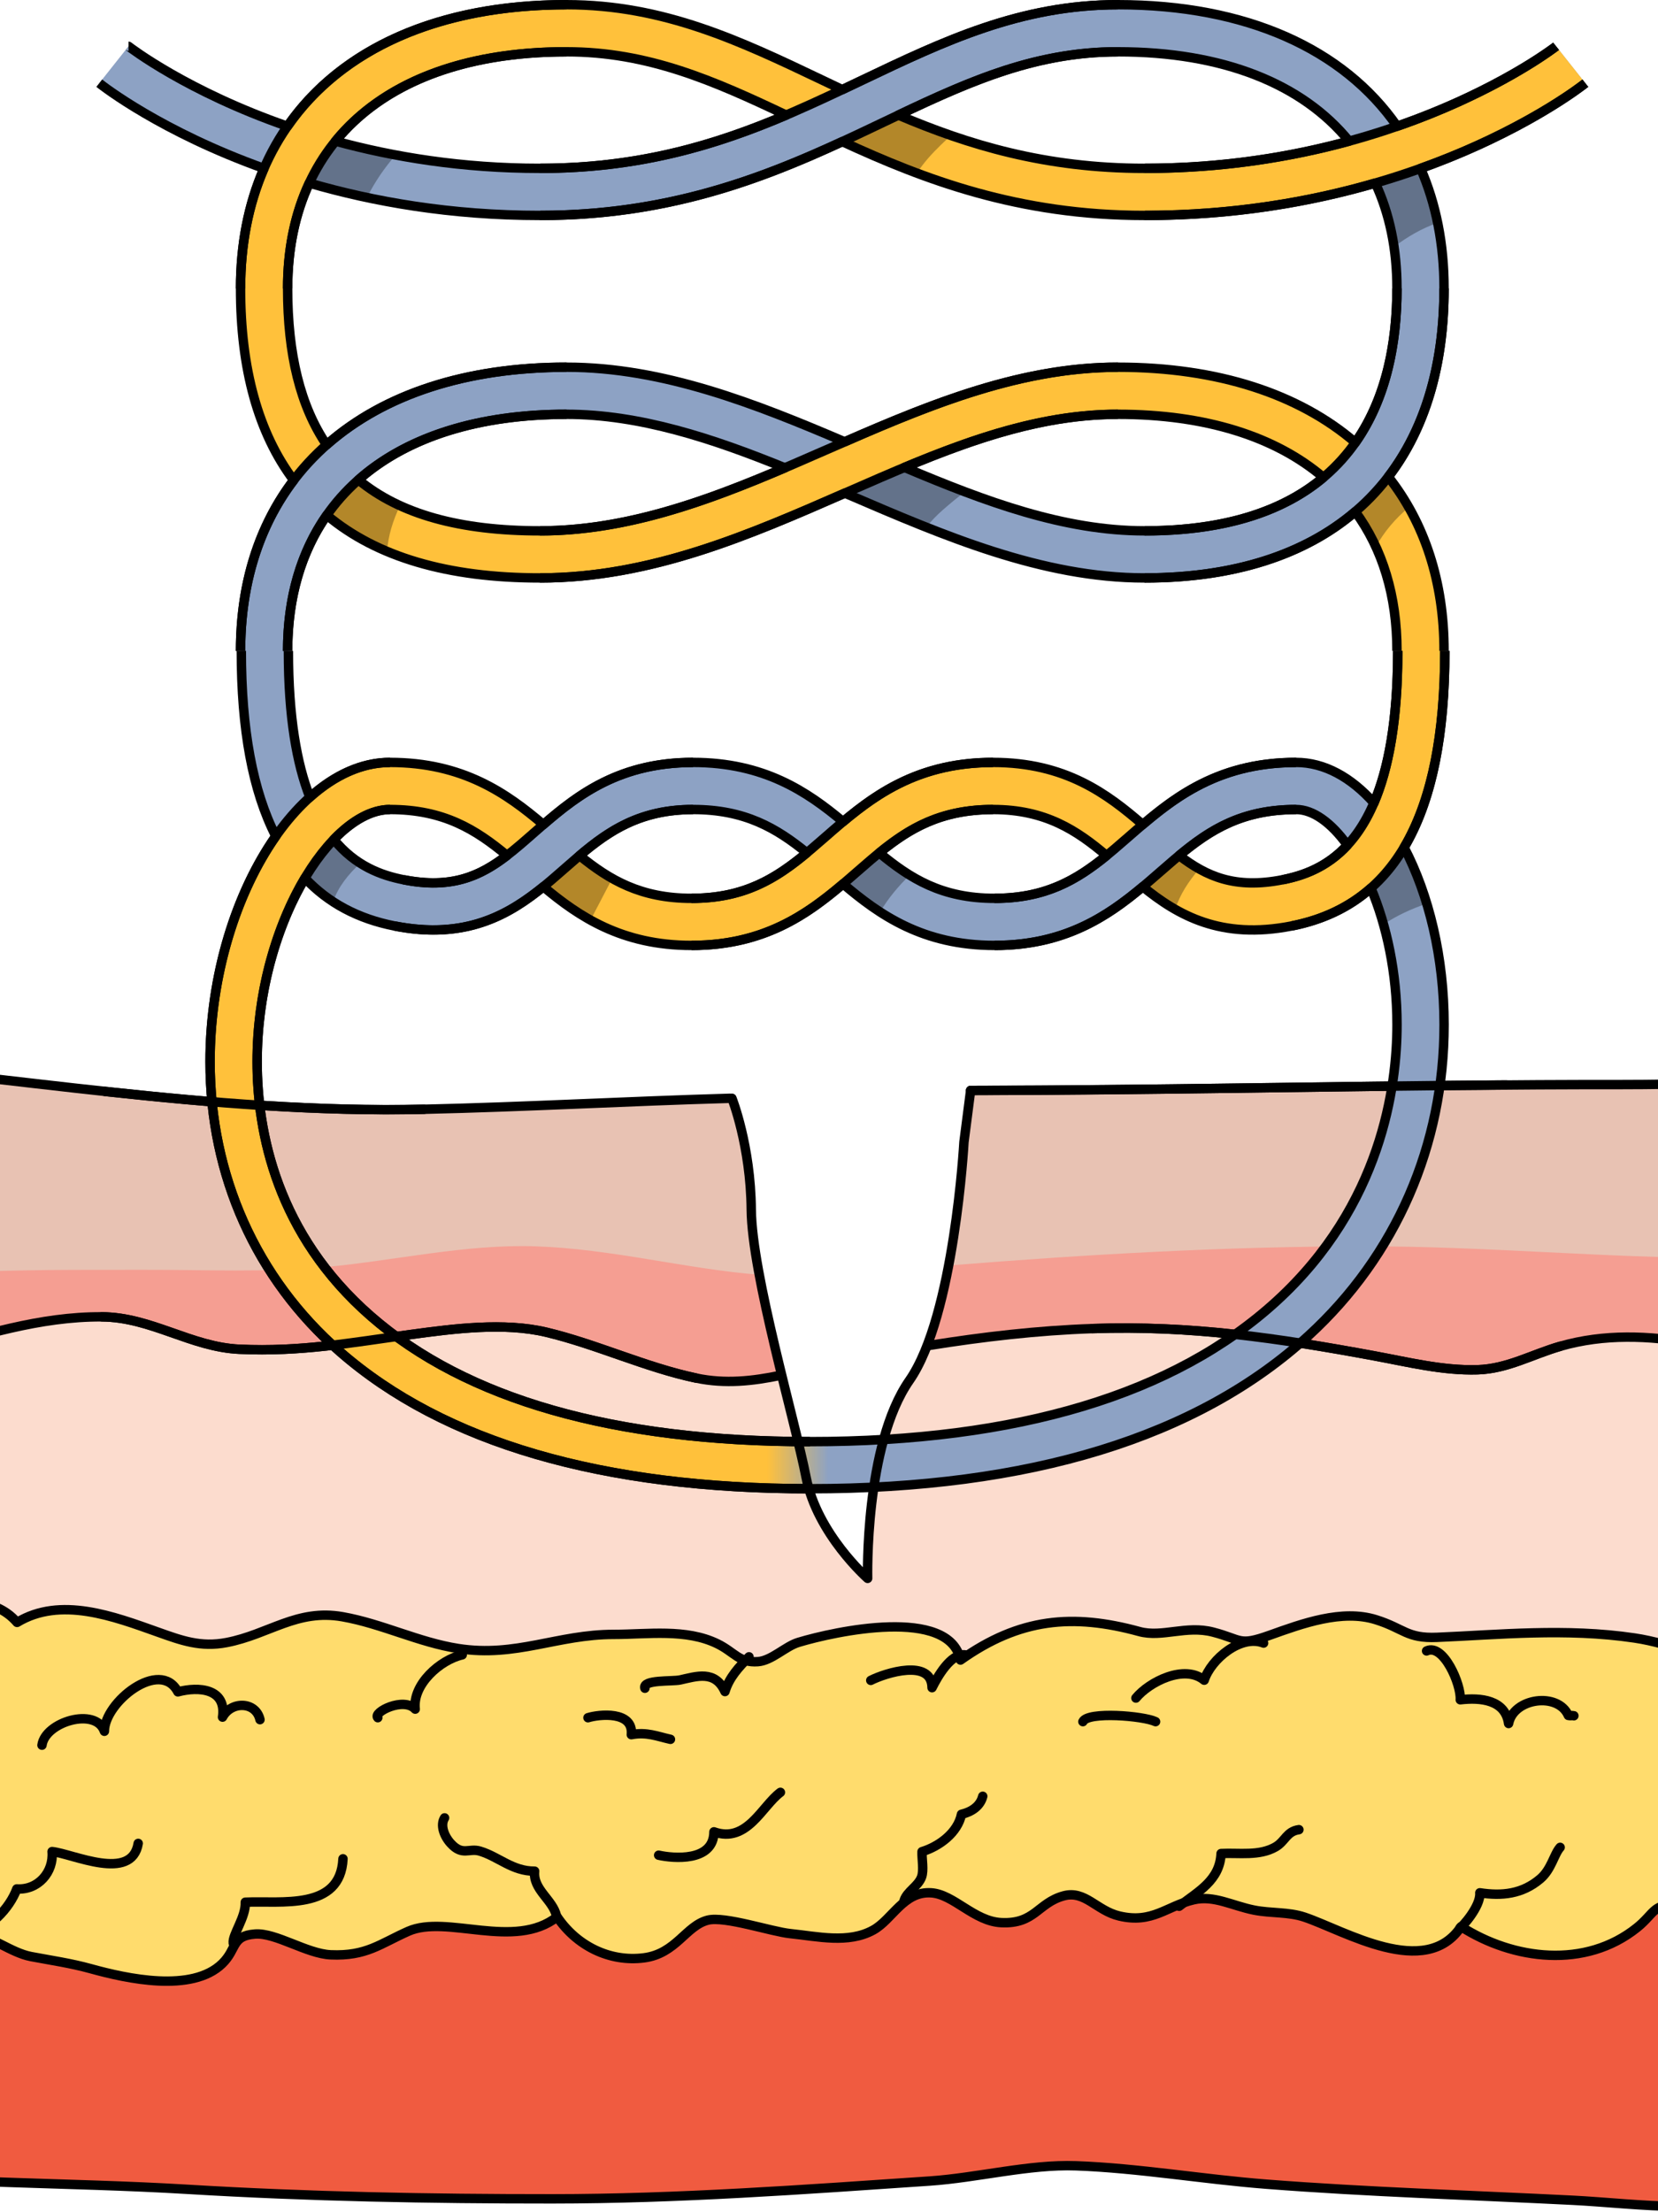<?xml version="1.0" encoding="utf-8"?>
<!-- Generator: Adobe Illustrator 16.0.0, SVG Export Plug-In . SVG Version: 6.00 Build 0)  -->
<!DOCTYPE svg PUBLIC "-//W3C//DTD SVG 1.1//EN" "http://www.w3.org/Graphics/SVG/1.1/DTD/svg11.dtd">
<svg version="1.1" id="Layer_1" xmlns="http://www.w3.org/2000/svg" xmlns:xlink="http://www.w3.org/1999/xlink" x="0px" y="0px"
	 width="176.063px" height="234.89px" viewBox="0 0 176.063 234.89" enable-background="new 0 0 176.063 234.89"
	 xml:space="preserve">
<g>
	<g>
		<defs>
			<rect id="SVGID_1_" y="99.553" width="176.063" height="146.719"/>
		</defs>
		<clipPath id="SVGID_2_">
			<use xlink:href="#SVGID_1_"  overflow="visible"/>
		</clipPath>
		<g clip-path="url(#SVGID_2_)">
			<g>
				<path fill="#E8C2B3" d="M79.775,128.449c-0.033-3.754-1.096-8.395-2.048-11.82c-10.912,0.305-21.793,0.905-32.693,1.154
					c-22.118,0.501-43.986-3.531-65.963-5.341c-21.6-1.778-42.836,1.222-64.238,3.615c-11.848,1.325-23.703,2.665-35.648,1.56
					c-9.286-0.858-18.387-3.357-27.66-4.321c-4.755-0.494-8.068-1.749-12.352,1.194c-3.411,2.345-6.646,6.414-7.116,10.645
					c-0.456,4.099,0.121,8.741,2.411,12.259c3.175,4.873,6.361,3.895,11.475,3.679c6.672-0.285,13.357-0.861,20.037-0.945
					c13.135-0.164,26.329,1.194,39.465,1.562c9.623,0.269,19.288,1.818,28.926,1.03c10.813-0.887,21.305-2.272,32.176-2.272
					c16.144,0,32.043-2.185,48.143-2.185c13.104,0,26.103,0.314,39.186,0.313c9.235-0.002,18.343,0.185,27.524,0.561
					C80.491,134.978,79.8,131.07,79.775,128.449z"/>
				<path fill="#E8C2B3" d="M201.271,117.261c-2.655-1.729-5.292-1.959-8.413-2.1c-6.941-0.312-13.967,0.006-20.913,0
					c-22.892-0.019-45.782,0.592-68.678,0.624l-0.905,5.475c0,0-0.566,10.319-2.853,18.394c10.646-0.216,21.267-1.392,31.929-1.392
					c15.545,0,31.203-0.568,46.75-1.233c5.752-0.245,10.969,0.283,16.605,0.624c4.086,0.248,8.599-0.777,10.865-4.299
					C209.243,127.78,206.312,120.545,201.271,117.261z"/>
			</g>
			<path fill="none" stroke="#000000" stroke-linecap="round" stroke-linejoin="round" stroke-miterlimit="10" d="M103.069,115.786
				c22.961-0.029,45.918-0.644,68.876-0.625c6.946,0.006,13.972-0.312,20.913,0c3.121,0.141,5.758,0.37,8.413,2.1
				c5.04,3.284,7.972,10.52,4.388,16.093c-2.267,3.521-6.779,4.547-10.865,4.299c-5.637-0.341-10.854-0.869-16.605-0.624
				c-15.547,0.665-31.205,1.233-46.75,1.233"/>
			<path fill="none" stroke="#000000" stroke-linecap="round" stroke-linejoin="round" stroke-miterlimit="10" d="M53.874,138.574
				c-13.083,0.002-26.082-0.313-39.186-0.313c-16.1,0-31.999,2.185-48.143,2.185c-10.871,0-21.363,1.386-32.176,2.272
				c-9.638,0.788-19.303-0.762-28.926-1.03c-13.136-0.367-26.33-1.726-39.465-1.562c-6.68,0.084-13.365,0.66-20.037,0.945
				c-5.113,0.216-8.3,1.194-11.475-3.679c-2.29-3.518-2.867-8.16-2.411-12.259c0.471-4.23,3.705-8.3,7.116-10.645
				c4.283-2.943,7.597-1.688,12.352-1.194c9.273,0.964,18.374,3.463,27.66,4.321c11.945,1.105,23.801-0.234,35.648-1.56
				c21.402-2.394,42.639-5.394,64.238-3.615c21.977,1.81,43.845,5.842,65.963,5.341c10.835-0.248,21.647-0.857,32.493-1.165"/>
			<path fill="#FCDCCE" d="M199.337,148.634c-2.427-10.657-17.873-9.403-26.449-9.747c-20.223-0.808-40.99-0.536-61.2,0.295
				c-4.034,0.166-8.135,0.468-12.263,0.764c-0.756,2.604-1.693,4.958-2.855,6.625c-4.781,6.863-4.436,21.021-4.436,21.021
				s-5.368-4.719-6.535-10.725c-0.662-3.406-2.425-9.889-3.839-16.109c-5.284-0.01-10.526-0.349-15.647-1.332
				c-18.799-3.608-38.119-2.403-57.105-1.405c-16.281,0.854-32.082,2.715-48.422,0.547c-8.396-1.114-16.889,0.158-25.248,1.021
				c-10.244,1.056-21.36,0.786-31.334,3.362c-8.821,2.278-17.82-1.222-26.705-2.565c-7.698-1.165-14.726-3.665-22.786-3.394
				c-10.001,0.335-18.901,3.547-21.655,14.374c-1.404,5.515-3.369,16.983-0.805,22.242c4.938,10.128,19.574,11.506,29.303,12.75
				c7.868,1.008,16.375,0.617,24.311,0.603c10.378-0.019,20.768,0.561,31.139,0.329c20.947-0.469,41.832-2.141,62.719-3.684
				c16.548-1.223,33.262-0.078,49.832-0.078c18.998,0,38.105-0.182,57.057,1.171c15.805,1.127,31.592,2.572,47.45,2.574
				c10.468,0.002,20.505-0.459,30.839-1.95c3.925-0.566,7.695-1.618,11.685-2.107c4.978-0.609,10.265-0.246,15.156-1.24
				c4.821-0.98,5.887-3.574,7.31-7.891C201.355,166.502,201.114,156.427,199.337,148.634z"/>
			<path fill="none" stroke="#000000" stroke-linecap="round" stroke-linejoin="round" stroke-miterlimit="10" d="M66.112,139.425
				c-18.799-3.608-38.119-2.403-57.105-1.405c-16.281,0.854-32.082,2.715-48.422,0.547c-8.396-1.114-16.889,0.158-25.248,1.021
				c-10.244,1.056-21.36,0.786-31.334,3.362c-8.821,2.278-17.82-1.222-26.705-2.565c-7.698-1.165-14.726-3.665-22.786-3.394
				c-10.001,0.335-18.901,3.547-21.655,14.374c-1.404,5.515-3.369,16.983-0.805,22.242c4.938,10.128,19.574,11.506,29.303,12.75
				c7.868,1.008,16.375,0.617,24.311,0.603c10.378-0.019,20.768,0.561,31.139,0.329c20.947-0.469,41.832-2.141,62.719-3.684
				c16.548-1.223,33.262-0.078,49.832-0.078c18.998,0,38.105-0.182,57.057,1.171c15.805,1.127,31.592,2.572,47.45,2.574
				c10.468,0.002,20.505-0.459,30.839-1.95c3.925-0.566,7.695-1.618,11.685-2.107c4.978-0.609,10.265-0.246,15.156-1.24
				c4.821-0.98,5.887-3.574,7.31-7.891c2.505-7.581,2.264-17.656,0.486-25.449c-2.427-10.657-17.873-9.403-26.449-9.747
				c-20.223-0.808-40.99-0.536-61.2,0.295"/>
			<path fill="#F05B40" d="M-168.34,222.156c1.589,5.993,5.706,9.094,11.634,9.764c17.523,1.984,35.04,1.805,52.587,3.65
				c5.584,0.589,9.05,0.776,14.469-0.367c5.259-1.112,10.577-1.916,15.849-2.971c17.446-3.492,37.635-3.848,55.324-1.804
				c13.055,1.509,25.551,1.26,38.367,2.032c12.941,0.779,25.768,1.015,38.748,1.011c13.378-0.004,26.729-0.985,40.071-1.889
				c5.082-0.346,10.601-1.799,15.549-1.619c6.636,0.241,13.526,1.432,20.193,1.95c10.835,0.841,21.7,1.163,32.55,1.709
				c6.814,0.345,16.092,1.8,22.588-1.14c10.158-4.595,13.375-22.358,4.535-29.619c-6.506-5.345-18.676-4.456-26.457-4.978
				c-15.279-1.021-30.689-1.479-45.998-1.892c-42.516-1.144-84.569-8.473-127.128-8.41c-20.865,0.03-41.813,1.664-62.653,0.701
				c-15.221-0.706-30.492,0.174-45.66,1.56c-9.61,0.879-18.988,3.088-28.582,4.061C-157.51,195.441-173.086,204.26-168.34,222.156z"
				/>
			<path fill="none" stroke="#000000" stroke-linecap="round" stroke-linejoin="round" stroke-miterlimit="10" d="M-168.34,222.156
				c1.589,5.993,5.706,9.094,11.634,9.764c17.523,1.984,35.04,1.805,52.587,3.65c5.584,0.589,9.05,0.776,14.469-0.367
				c5.259-1.112,10.577-1.916,15.849-2.971c17.446-3.492,37.635-3.848,55.324-1.804c13.055,1.509,25.551,1.26,38.367,2.032
				c12.941,0.779,25.768,1.015,38.748,1.011c13.378-0.004,26.729-0.985,40.071-1.889c5.082-0.346,10.601-1.799,15.549-1.619
				c6.636,0.241,13.526,1.432,20.193,1.95c10.835,0.841,21.7,1.163,32.55,1.709c6.814,0.345,16.092,1.8,22.588-1.14
				c10.158-4.595,13.375-22.358,4.535-29.619c-6.506-5.345-18.676-4.456-26.457-4.978c-15.279-1.021-30.689-1.479-45.998-1.892
				c-42.516-1.144-84.569-8.473-127.128-8.41c-20.865,0.03-41.813,1.664-62.653,0.701c-15.221-0.706-30.492,0.174-45.66,1.56
				c-9.61,0.879-18.988,3.088-28.582,4.061C-157.51,195.441-173.086,204.26-168.34,222.156z"/>
			<path fill="#FFDC6D" d="M-147.451,205.449c2.753-0.723,2.351,0.14,5.351,0.957c3.018,0.823,5.742,0.179,7.809-2.002
				c4.182,2.375,13.172,7.7,15.661,0.068c3.892,1.602,9.737,0.71,13.074-1.567c4.333,5.916,10.354,9.795,18.095,6.467
				c1.412-0.607,3.894-3.448,5.301-3.385c2.014,0.091,4.01,2.986,6.628,3.4c3.962,0.628,6.056-1.66,9.038-2.158
				c2.426-0.404,6.163,1.858,8.676,2.145c5.034,0.574,9.934,0.347,11.63-4.831c3.645,4.969,15.833,6.856,19.033,0.547
				c3.809,2.798,11.151,4.646,14.049-0.531c-1.35,2.409,10.144,0.813,10.16,0.814c2.051,0.174,4.093,1.962,6.245,2.373
				c2.193,0.417,4.203,0.697,6.355,1.293c3.804,1.051,10.731,2.586,13.943-0.542c1.602-1.561,0.945-2.954,3.496-3.143
				c2.188-0.162,5.5,2.1,8.029,2.207c3.778,0.162,5.229-1.165,8.225-2.496c4.102-1.82,11.271,2.045,15.818-1.536
				c2.047,3.051,5.543,4.829,9.222,4.353c3.403-0.443,4.442-3.405,6.765-4c1.803-0.463,6.742,1.218,8.767,1.427
				c2.921,0.301,6.157,1.083,8.802-0.371c2.039-1.12,3.23-4.152,6.17-3.959c2.383,0.155,4.548,3.025,7.43,3.165
				c3.584,0.174,3.873-2.096,6.634-2.846c2.263-0.616,3.49,1.575,5.909,2.143c3.532,0.831,5.032-1.067,7.904-1.729
				c2.145-0.495,4.086,0.639,6.399,1.1c1.78,0.356,3.659,0.174,5.361,0.748c4.241,1.429,12.846,6.685,16.623,1.009
				c5.558,3.553,13.201,4.508,18.688,0.1c1.717-1.379,1.775-2.483,3.718-2.341c1.408,0.105,3.162,1.744,4.688,2.045
				c9.899,1.938,17.768-6.551,19.057-16.095c0.836-6.168-0.519-13.864-7.904-14.113c-3.041-0.104-5.852,1.351-8.881,1.627
				c-4.277,0.394-6.767-1.25-10.941-1.87c-7.309-1.087-14.492-0.34-20.986-0.071c-3.206,0.133-3.49-0.935-6.471-1.871
				c-3.615-1.138-7.835,0.41-11.261,1.636c-3.366,1.206-2.944,0.479-6.063-0.326c-2.84-0.735-5.404,0.603-7.805-0.054
				c-7.076-1.941-12.734-1.421-18.994,3.026c-1.18-5.701-13.334-3.045-17.207-1.878c-1.393,0.42-2.832,1.94-4.309,2.049
				c-1.985,0.146-2.482-1.009-4.293-1.896c-3.328-1.632-7.411-0.999-11.01-0.999c-6.007,0-10.367,2.463-16.529,1.499
				c-4.194-0.656-8.084-2.631-12.266-3.372c-4.862-0.859-7.816,1.871-12.32,2.738c-2.762,0.533-4.807-0.223-7.266-1.099
				c-4.734-1.686-10.371-3.833-14.984-1.039c-2.45-2.836-6.572-2.438-9.676-1.458c-1.408,0.445-1.54,1.186-3.106,1.106
				c-2.183-0.111-4.116-1.763-6.569-1.809c-3.039-0.058-5.468,2.091-8.104,1.582c-2.321-0.448-4.092-2.054-6.812-2.214
				c-3.245-0.192-6.509,0-9.7,0.553c-2.037,0.353-4.352,0.626-6.283,1.388c-0.975,0.387-2.949,2.275-3.815,2.373
				c-1.658,0.187-3.288-1.457-4.981-1.747c-3.729-0.64-6.247,2.091-9.597,2.371c-1.161,0.098-1.945-0.591-3.153-0.645
				c-1.955-0.089-2.301,0.783-4.057,1.262c-3.164,0.858-5.582-0.129-8.733,1.6c-2.249-3.112-6.396-2.999-9.981-2.777
				c-2.467,0.153-5.763,2.035-8.134,1.582c-1.712-0.325-3.987-2.047-5.93-2.589c-2.634-0.735-4.997-1.837-7.813-1.809
				c-4.565,0.045-8.357,1.893-12.879,1.021c-1.796-0.346-3.449-0.851-5.305-0.64c-1.531,0.174-2.979,1.609-4.294,1.802
				c-2.408,0.352-4.963-2.511-8.403-1.802c-1.47,0.304-2.634,1.347-4.137,1.506c-2.313,0.243-4.827-0.604-7.206-0.632
				c-3.928-0.043-8.094-1.57-11.18,1.443c-2.793,2.729-4.305,7.248-5.176,10.947c-1.266,5.376-2.103,10.614,0.568,15.748
				C-168.118,209.127-155.265,207.496-147.451,205.449z"/>
			<path fill="none" stroke="#000000" stroke-linecap="round" stroke-linejoin="round" stroke-miterlimit="10" d="M-147.451,205.449
				c2.753-0.723,2.351,0.14,5.351,0.957c3.018,0.823,5.742,0.179,7.809-2.002c4.182,2.375,13.172,7.7,15.661,0.068
				c3.892,1.602,9.737,0.71,13.074-1.567c4.333,5.916,10.354,9.795,18.095,6.467c1.412-0.607,3.894-3.448,5.301-3.385
				c2.014,0.091,4.01,2.986,6.628,3.4c3.962,0.628,6.056-1.66,9.038-2.158c2.426-0.404,6.163,1.858,8.676,2.145
				c5.034,0.574,9.934,0.347,11.63-4.831c3.645,4.969,15.833,6.856,19.033,0.547c3.809,2.798,11.151,4.646,14.049-0.531
				c-1.35,2.409,10.144,0.813,10.16,0.814c2.051,0.174,4.093,1.962,6.245,2.373c2.193,0.417,4.203,0.697,6.355,1.293
				c3.804,1.051,10.731,2.586,13.943-0.542c1.602-1.561,0.945-2.954,3.496-3.143c2.188-0.162,5.5,2.1,8.029,2.207
				c3.778,0.162,5.229-1.165,8.225-2.496c4.102-1.82,11.271,2.045,15.818-1.536c2.047,3.051,5.543,4.829,9.222,4.353
				c3.403-0.443,4.442-3.405,6.765-4c1.803-0.463,6.742,1.218,8.767,1.427c2.921,0.301,6.157,1.083,8.802-0.371
				c2.039-1.12,3.23-4.152,6.17-3.959c2.383,0.155,4.548,3.025,7.43,3.165c3.584,0.174,3.873-2.096,6.634-2.846
				c2.263-0.616,3.49,1.575,5.909,2.143c3.532,0.831,5.032-1.067,7.904-1.729c2.145-0.495,4.086,0.639,6.399,1.1
				c1.78,0.356,3.659,0.174,5.361,0.748c4.241,1.429,12.846,6.685,16.623,1.009c5.558,3.553,13.201,4.508,18.688,0.1
				c1.717-1.379,1.775-2.483,3.718-2.341c1.408,0.105,3.162,1.744,4.688,2.045c9.899,1.938,17.768-6.551,19.057-16.095
				c0.836-6.168-0.519-13.864-7.904-14.113c-3.041-0.104-5.852,1.351-8.881,1.627c-4.277,0.394-6.767-1.25-10.941-1.87
				c-7.309-1.087-14.492-0.34-20.986-0.071c-3.206,0.133-3.49-0.935-6.471-1.871c-3.615-1.138-7.835,0.41-11.261,1.636
				c-3.366,1.206-2.944,0.479-6.063-0.326c-2.84-0.735-5.404,0.603-7.805-0.054c-7.076-1.941-12.734-1.421-18.994,3.026
				c-1.18-5.701-13.334-3.045-17.207-1.878c-1.393,0.42-2.832,1.94-4.309,2.049c-1.985,0.146-2.482-1.009-4.293-1.896
				c-3.328-1.632-7.411-0.999-11.01-0.999c-6.007,0-10.367,2.463-16.529,1.499c-4.194-0.656-8.084-2.631-12.266-3.372
				c-4.862-0.859-7.816,1.871-12.32,2.738c-2.762,0.533-4.807-0.223-7.266-1.099c-4.734-1.686-10.371-3.833-14.984-1.039
				c-2.45-2.836-6.572-2.438-9.676-1.458c-1.408,0.445-1.54,1.186-3.106,1.106c-2.183-0.111-4.116-1.763-6.569-1.809
				c-3.039-0.058-5.468,2.091-8.104,1.582c-2.321-0.448-4.092-2.054-6.812-2.214c-3.245-0.192-6.509,0-9.7,0.553
				c-2.037,0.353-4.352,0.626-6.283,1.388c-0.975,0.387-2.949,2.275-3.815,2.373c-1.658,0.187-3.288-1.457-4.981-1.747
				c-3.729-0.64-6.247,2.091-9.597,2.371c-1.161,0.098-1.945-0.591-3.153-0.645c-1.955-0.089-2.301,0.783-4.057,1.262
				c-3.164,0.858-5.582-0.129-8.733,1.6c-2.249-3.112-6.396-2.999-9.981-2.777c-2.467,0.153-5.763,2.035-8.134,1.582
				c-1.712-0.325-3.987-2.047-5.93-2.589c-2.634-0.735-4.997-1.837-7.813-1.809c-4.565,0.045-8.357,1.893-12.879,1.021
				c-1.796-0.346-3.449-0.851-5.305-0.64c-1.531,0.174-2.979,1.609-4.294,1.802c-2.408,0.352-4.963-2.511-8.403-1.802
				c-1.47,0.304-2.634,1.347-4.137,1.506c-2.313,0.243-4.827-0.604-7.206-0.632c-3.928-0.043-8.094-1.57-11.18,1.443
				c-2.793,2.729-4.305,7.248-5.176,10.947c-1.266,5.376-2.103,10.614,0.568,15.748
				C-168.118,209.127-155.265,207.496-147.451,205.449z"/>
			<g>
				<path fill="#F59E92" d="M199.032,134.51c-2.773-2.531-12.393-0.931-15.789-0.931c-12.74,0-25.396-1.248-38.07-1.248
					c-14.821,0-29.666,0.852-44.437,2.037c-0.567,2.979-1.319,6.003-2.303,8.533c5.823-0.938,11.678-1.629,17.556-1.832
					c10.476-0.36,19.713,1.002,29.967,2.898c3.605,0.666,7.25,1.582,10.934,1.474c3.184-0.094,5.791-1.632,8.805-2.497
					c9.314-2.679,18.966,0.811,27.866,3.035c2.065,0.516,4.261,1.663,6.425,1.294C200.828,144.487,201.597,136.851,199.032,134.51z"
					/>
				<path fill="#F59E92" d="M80.63,135.355c-7.957-0.648-15.668-2.757-23.8-3.023c-7.386-0.243-14.839,1.504-22.163,2.192
					c-6.404,0.603-12.97,0.289-19.431,0.304c-6.71,0.015-13.222-0.058-19.909,0.313c-5.506,0.306-11.884,1.204-17.238-0.384
					c-6.176-1.829-12.004-3.941-18.504-4.307c-8.363-0.469-16.67,0.426-24.963,1.257c-14.174,1.421-27.596,6.637-42.064,5.002
					c-3.35-0.379-6.658-1.841-9.992-2.201c-3.171-0.342-6.446-0.001-9.605-0.32c-6.144-0.619-12.742-1.509-18.801-0.921
					c-6.023,0.582-12.314-0.396-17.255,3.981c-2.167,1.921-2.522,4.276-0.157,6.242c7.732,6.429,17.592-7.364,25.507-0.725
					c3.545,2.971,5.62,5.028,10.581,5.173c7.156,0.21,14.188-1.888,21.365-1.247c6.884,0.613,12.11,1.884,18.998,0.389
					c9.151-1.988,19.08-0.941,28.445-1.014c4.941-0.04,9.066-2.612,14.021-2.811c5.807-0.231,11.508,0.79,17.133,1.96
					c13.246,2.753,24.795-5.475,38.021-5.394c5.237,0.032,9.463,3.21,14.603,3.441c6.576,0.297,11.822-0.698,18.223-1.568
					c4.513-0.613,9.867-1.312,14.367-0.241c5.321,1.265,10.52,3.734,15.912,4.871c3.153,0.662,6.12,0.307,9.084-0.319
					C82.139,142.463,81.255,138.704,80.63,135.355z"/>
			</g>
			<path fill="none" stroke="#000000" stroke-linecap="round" stroke-linejoin="round" stroke-miterlimit="10" d="M98.634,142.864
				c5.758-0.923,11.546-1.595,17.355-1.795c10.476-0.36,19.713,1.002,29.967,2.898c3.605,0.666,7.25,1.582,10.934,1.474
				c3.184-0.094,5.791-1.632,8.805-2.497c9.314-2.679,18.966,0.811,27.866,3.035c2.065,0.516,4.261,1.663,6.425,1.294
				c0.843-2.786,1.611-10.423-0.953-12.764c-2.773-2.531-12.393-0.931-15.789-0.931"/>
			<path fill="none" stroke="#000000" stroke-linecap="round" stroke-linejoin="round" stroke-miterlimit="10" d="M-4.673,135.141
				c-5.506,0.306-11.884,1.204-17.238-0.384c-6.176-1.829-12.004-3.941-18.504-4.307c-8.363-0.469-16.67,0.426-24.963,1.257
				c-14.174,1.421-27.596,6.637-42.064,5.002c-3.35-0.379-6.658-1.841-9.992-2.201c-3.171-0.342-6.446-0.001-9.605-0.32
				c-6.144-0.619-12.742-1.509-18.801-0.921c-6.023,0.582-12.314-0.396-17.255,3.981c-2.167,1.921-2.522,4.276-0.157,6.242
				c7.732,6.429,17.592-7.364,25.507-0.725c3.545,2.971,5.62,5.028,10.581,5.173c7.156,0.21,14.188-1.888,21.365-1.247
				c6.884,0.613,12.11,1.884,18.998,0.389c9.151-1.988,19.08-0.941,28.445-1.014c4.941-0.04,9.066-2.612,14.021-2.811
				c5.807-0.231,11.508,0.79,17.133,1.96c13.246,2.753,24.795-5.475,38.021-5.394c5.237,0.032,9.463,3.21,14.603,3.441
				c6.576,0.297,11.822-0.698,18.223-1.568c4.513-0.613,9.867-1.312,14.367-0.241c5.321,1.265,10.52,3.734,15.912,4.871
				c3.1,0.651,6.02,0.318,8.933-0.287"/>
			<path fill="none" stroke="#000000" stroke-linecap="round" stroke-linejoin="round" stroke-miterlimit="10" d="M88.916,135.376"
				/>
			<g>
				<path fill="none" stroke="#000000" stroke-linecap="round" stroke-linejoin="round" stroke-miterlimit="10" d="M24.768,206.314
					c-0.11-0.882,1.353-2.749,1.28-4.34c3.795-0.173,10.106,0.925,10.373-4.609"/>
				<path fill="none" stroke="#000000" stroke-linecap="round" stroke-linejoin="round" stroke-miterlimit="10" d="M-3.47,205.116
					c2.276-0.036,4.527-2.553,5.253-4.552c2.251,0.151,3.941-1.774,3.748-3.966c2.224,0.238,8.458,3.26,9.146-0.868"/>
				<path fill="none" stroke="#000000" stroke-linecap="round" stroke-linejoin="round" stroke-miterlimit="10" d="M4.458,185.302
					c0.326-2.469,5.709-4.08,6.627-1.476c-0.002-3.083,5.919-7.782,7.804-4.186c2.225-0.592,5.187-0.36,4.742,2.684
					c0.911-1.714,3.532-1.696,3.978,0.268"/>
				<path fill="none" stroke="#000000" stroke-linecap="round" stroke-linejoin="round" stroke-miterlimit="10" d="M49.086,175.71
					c-2.346,0.531-5.304,3.142-4.995,5.765c-1.225-1.334-4.529,0.337-3.973,0.908"/>
				<path fill="none" stroke="#000000" stroke-linecap="round" stroke-linejoin="round" stroke-miterlimit="10" d="M59.099,203.448
					c-0.392-1.752-2.529-2.804-2.326-4.77c-2.357,0.017-3.807-1.524-5.81-2.128c-1.163-0.352-1.85,0.55-3.096-0.813
					c-0.698-0.766-1.151-1.933-0.657-2.717"/>
				<path fill="none" stroke="#000000" stroke-linecap="round" stroke-linejoin="round" stroke-miterlimit="10" d="M69.942,196.983
					c1.497,0.34,5.854,0.753,5.871-2.481c3.51,1.257,5.11-2.756,7.059-4.192"/>
				<path fill="none" stroke="#000000" stroke-linecap="round" stroke-linejoin="round" stroke-miterlimit="10" d="M96.012,201.78
					c0.329-0.98,1.495-1.495,1.851-2.489c0.26-0.724,0.016-1.901,0.047-2.684c1.816-0.553,3.795-2.007,4.188-3.968
					c1.035-0.244,1.989-0.834,2.259-1.912"/>
				<path fill="none" stroke="#000000" stroke-linecap="round" stroke-linejoin="round" stroke-miterlimit="10" d="M102.478,175.711
					c-1.51-0.181-2.924,2.324-3.503,3.486c-0.034-3.119-4.958-1.563-6.508-0.775"/>
				<path fill="none" stroke="#000000" stroke-linecap="round" stroke-linejoin="round" stroke-miterlimit="10" d="M79.536,175.919
					c-1.082,1.103-2.1,2.186-2.551,3.69c-1.047-2.314-3.037-1.612-4.76-1.234c-0.836,0.184-4.035-0.061-3.743,0.881"/>
				<path fill="none" stroke="#000000" stroke-linecap="round" stroke-linejoin="round" stroke-miterlimit="10" d="M125.211,202.406
					c2.054-1.597,4.322-2.751,4.454-5.6c1.906-0.099,4.048,0.299,5.789-0.703c1.026-0.591,1.17-1.65,2.477-1.831"/>
				<path fill="none" stroke="#000000" stroke-linecap="round" stroke-linejoin="round" stroke-miterlimit="10" d="M134.181,174.461
					c-2.389-0.946-5.582,1.692-6.305,3.941c-2.088-1.722-5.834,0.164-7.254,1.897"/>
				<path fill="none" stroke="#000000" stroke-linecap="round" stroke-linejoin="round" stroke-miterlimit="10" d="M114.992,182.804
					c0.503-1.108,6.45-0.618,7.718,0"/>
				<path fill="none" stroke="#000000" stroke-linecap="round" stroke-linejoin="round" stroke-miterlimit="10" d="M62.436,182.386
					c1.165-0.364,4.856-0.76,4.604,1.8c1.64-0.313,2.723,0.175,4.155,0.494"/>
				<path fill="none" stroke="#000000" stroke-linecap="round" stroke-linejoin="round" stroke-miterlimit="10" d="M151.489,175.295
					c1.791-0.848,3.693,3.58,3.578,5.187c2.164-0.255,4.775-0.002,5.131,2.52c0.531-2.727,5.252-3.365,6.344-0.855
					c0.197,0.052,0.406-0.022,0.59,0.031"/>
				<path fill="none" stroke="#000000" stroke-linecap="round" stroke-linejoin="round" stroke-miterlimit="10" d="M155.036,204.702
					c0.117,0.018,2.229-2.259,2.106-3.727c2.34,0.357,4.493,0.15,6.419-1.483c1.188-1.008,1.453-2.606,2.111-3.341"/>
			</g>
		</g>
	</g>
	<g>
		<g>
			<path fill="#8DA2C4" d="M153.344,69.115c0-7.362-2.09-13.615-5.934-18.487c3.877-5.055,5.934-11.789,5.934-20.003
				c0-4.729-0.863-8.999-2.497-12.742c10.894-3.898,17.075-8.712,17.501-9.05l-3.106-3.918l-0.003,0.002
				c-0.004,0.003-0.025,0.02-0.047,0.036c-0.564,0.431-6.567,4.89-16.844,8.454C142.648,5.195,132.331,0.5,118.719,0.5
				c-10.362,0-18.497,3.88-27.109,7.987c-0.719,0.343-1.441,0.687-2.166,1.029c-0.725-0.343-1.447-0.687-2.166-1.029
				C78.665,4.38,70.53,0.5,60.168,0.5c-13.612,0-23.93,4.695-29.629,12.907C19.821,9.689,13.744,4.993,13.646,4.915l-3.106,3.918
				c0.426,0.338,6.607,5.151,17.501,9.05c-1.634,3.743-2.497,8.014-2.497,12.742c0,8.573,1.898,15.363,5.656,20.362
				c-3.666,4.819-5.656,10.944-5.656,18.128h0.082c0,8.345,1.21,14.882,3.664,19.672c-4.19,5.979-6.983,14.73-6.983,23.938
				c0,12.101,4.898,23.039,13.791,30.801c11.06,9.653,27.853,14.548,49.912,14.548c23.359,0,41.173-5.468,52.946-16.253
				c9.281-8.502,14.394-20.229,14.394-33.022c0-7.174-1.625-13.818-4.245-18.816c2.896-4.875,4.322-11.806,4.322-20.866H153.344z
				 M118.719,5.5c11.128,0,19.562,3.384,24.532,9.485c-6.144,1.679-13.435,2.89-21.708,2.89c-10.582,0-18.75-2.517-26.135-5.658
				C103.164,8.535,110.094,5.5,118.719,5.5z M60.168,5.5c8.625,0,15.555,3.035,23.311,6.717c-7.385,3.142-15.553,5.658-26.135,5.658
				c-8.273,0-15.564-1.211-21.708-2.89C40.606,8.884,49.04,5.5,60.168,5.5z M30.543,30.625c0-4.203,0.798-7.948,2.31-11.188
				c6.802,1.977,15.02,3.438,24.491,3.438c13.436,0,23.42-3.836,32.1-7.841c8.68,4.005,18.664,7.841,32.1,7.841
				c9.472,0,17.689-1.461,24.491-3.438c1.512,3.239,2.31,6.984,2.31,11.188c0,5.52-1.028,11.537-4.418,16.365
				c-5.982-5.147-14.595-8-25.207-8c-10.263,0-19.803,3.898-29.023,7.92c-9.481-4.05-19.271-7.92-29.527-7.92
				c-10.774,0-19.486,2.941-25.479,8.238C31.902,43.134,30.543,37.628,30.543,30.625z M140.53,50.691
				c-4.083,3.435-10.134,5.674-18.987,5.674c-8.549,0-16.854-3.086-25.492-6.736c7.527-3.142,14.885-5.639,22.668-5.639
				C128.021,43.99,135.441,46.353,140.53,50.691z M83.342,49.673c-8.307,3.544-16.893,6.692-25.998,6.692
				c-8.491,0-14.872-1.767-19.275-5.415c5.095-4.501,12.617-6.96,22.1-6.96C67.943,43.99,75.719,46.57,83.342,49.673z
				 M135.578,138.134c-10.822,9.913-27.5,14.939-49.569,14.939c-20.815,0-36.502-4.479-46.624-13.314
				c-9.983-8.713-12.079-19.511-12.079-27.034c0-7.557,2.132-14.546,5.074-19.487c2.477,2.635,5.643,4.32,9.513,5.081
				c7.496,1.475,12.067-1.129,15.807-4.167c3.791,3.179,8.34,6.233,15.734,6.233c7.628,0,12.228-3.251,16.092-6.534
				c3.864,3.283,8.464,6.534,16.092,6.534c7.395,0,11.943-3.055,15.734-6.232c3.738,3.037,8.305,5.643,15.807,4.166
				c3.322-0.653,6.126-1.988,8.421-4.021c1.656,3.939,2.77,8.986,2.77,14.5C148.349,115.385,146.689,127.955,135.578,138.134z
				 M35.445,89.135c1.946-2.022,4.023-3.182,5.969-3.182c5.705,0,9.101,2.122,12.426,4.882c-2.907,2.229-5.94,3.567-10.982,2.577
				C40.472,92.943,37.729,91.936,35.445,89.135z M61.543,90.845c3.145-2.661,6.48-4.892,12.055-4.892
				c5.509,0,8.864,1.979,12.082,4.6c-3.292,2.731-6.648,4.832-12.246,4.832C68.037,95.385,64.724,93.433,61.543,90.845z
				 M93.371,90.553c3.218-2.621,6.573-4.6,12.082-4.6c5.574,0,8.91,2.23,12.055,4.892c-3.181,2.588-6.494,4.54-11.891,4.54
				C100.02,95.385,96.663,93.284,93.371,90.553z M125.212,90.835c3.324-2.76,6.72-4.882,12.425-4.882
				c1.793,0,3.724,1.392,5.445,3.784c-2.171,2.347-4.683,3.241-6.889,3.675C131.149,94.407,128.117,93.063,125.212,90.835z
				 M145.897,85.255c-2.418-2.716-5.257-4.302-8.261-4.302c-7.749,0-12.391,3.285-16.288,6.599
				c-3.767-3.26-8.214-6.599-15.896-6.599c-7.512,0-12.104,3.087-15.928,6.294c-3.824-3.207-8.416-6.294-15.928-6.294
				c-7.682,0-12.129,3.339-15.896,6.599c-3.897-3.313-8.539-6.599-16.288-6.599c-2.989,0-5.898,1.354-8.509,3.694
				c-1.388-3.541-2.28-8.516-2.28-15.532h-0.082c0-5.681,1.451-10.529,4.17-14.413c5.282,4.43,12.834,6.663,22.631,6.663
				c11.756,0,22.237-4.566,32.372-9.006c0.127,0.055,0.255,0.109,0.382,0.164c10.109,4.347,20.563,8.842,31.445,8.842
				c9.438,0,16.994-2.445,22.37-7.039c2.89,3.944,4.431,8.926,4.431,14.789h0.082C148.426,76.543,147.425,81.682,145.897,85.255z"/>
			<path fill="#FFC13B" d="M89.663,87.134c-0.313,0.365-0.644,0.712-1.016,1.019c-0.452,0.374-0.927,0.77-1.444,1.07
				c-0.015,0.014-0.028,0.029-0.043,0.042c-0.486,0.441-0.984,0.878-1.518,1.259c0.013,0.01,0.024,0.019,0.037,0.029
				c-3.292,2.731-6.648,4.832-12.246,4.832c-5.396,0-8.71-1.952-11.891-4.54c0.011-0.009,0.022-0.019,0.034-0.028
				c-0.007-0.003-0.013-0.008-0.02-0.012c-0.444,0.399-0.884,0.803-1.308,1.224c-0.192,0.19-0.414,0.333-0.646,0.446
				c-0.617,0.627-1.295,1.158-1.982,1.683c0.005,0.015,0.007,0.03,0.012,0.045c0.021-0.018,0.045-0.035,0.066-0.053
				c3.791,3.179,8.34,6.233,15.734,6.233c7.628,0,12.228-3.251,16.092-6.534c0.005,0.004,0.011,0.009,0.017,0.013
				c0.758-0.828,1.613-1.595,2.469-2.268c0.476-0.375,0.946-0.704,1.427-0.992c-0.022-0.017-0.045-0.033-0.066-0.051
				c3.218-2.621,6.573-4.6,12.082-4.6c5.422,0,8.724,2.114,11.794,4.679c1.143-0.853,2.309-1.68,3.361-2.56
				c0.226-0.188,0.459-0.376,0.688-0.565c-3.756-3.246-8.197-6.554-15.844-6.554C98.03,80.953,93.46,83.968,89.663,87.134z"/>
			<linearGradient id="SVGID_3_" gradientUnits="userSpaceOnUse" x1="81.464" y1="119.513" x2="87.964" y2="119.513">
				<stop  offset="0" style="stop-color:#FFC13B"/>
				<stop  offset="1" style="stop-color:#FFC13B;stop-opacity:0"/>
			</linearGradient>
			<path fill="url(#SVGID_3_)" d="M86.009,153.073c-20.815,0-36.502-4.479-46.624-13.314c-9.983-8.713-12.079-19.511-12.079-27.034
				c0-7.557,2.132-14.546,5.074-19.487c0.026,0.028,0.056,0.053,0.082,0.081c0.101-0.208,0.21-0.413,0.351-0.598
				c0.077-0.129,0.157-0.253,0.246-0.358c0.172-0.317,0.351-0.611,0.57-0.903c0.094-0.125,0.196-0.237,0.305-0.341
				c0.052-0.094,0.1-0.19,0.153-0.284c0.172-0.3,0.373-0.529,0.588-0.715c0.205-0.341,0.477-0.588,0.778-0.77
				c0.035-0.03,0.074-0.055,0.111-0.083c-0.039-0.046-0.08-0.084-0.119-0.131c1.946-2.022,4.023-3.182,5.969-3.182
				c5.705,0,9.101,2.122,12.426,4.882c-0.008,0.006-0.016,0.011-0.023,0.017c0.019,0.004,0.038,0.006,0.058,0.011
				c0.95-0.736,1.88-1.461,2.715-2.366c0.21-0.228,0.438-0.436,0.66-0.649c0.088-0.149,0.193-0.286,0.311-0.415
				c-3.868-3.272-8.489-6.48-16.146-6.48c-2.989,0-5.898,1.354-8.509,3.694c-0.017-0.042-0.03-0.089-0.047-0.131
				c-0.133,0.171-0.267,0.342-0.4,0.513c-0.183,0.233-0.391,0.397-0.609,0.522c-0.072,0.07-0.145,0.14-0.222,0.196
				c-0.224,0.316-0.483,0.558-0.765,0.731c-0.02,0.032-0.042,0.061-0.062,0.093c-0.113,0.163-0.236,0.305-0.367,0.429
				c-0.015,0.024-0.033,0.046-0.049,0.071c-0.091,0.139-0.192,0.256-0.296,0.367c-0.055,0.113-0.103,0.228-0.163,0.341
				c-0.026,0.049-0.06,0.086-0.088,0.132c-0.078,0.177-0.154,0.354-0.245,0.535c-0.151,0.302-0.344,0.537-0.559,0.722
				c-4.046,5.966-6.729,14.539-6.729,23.556c0,12.101,4.898,23.039,13.791,30.801c11.06,9.653,27.853,14.548,49.912,14.548
				c1.21,0,2.396-0.023,3.576-0.053c-0.438-1.637-0.799-3.307-0.996-4.984C87.732,153.052,86.882,153.073,86.009,153.073z"/>
			<path fill="#FFC13B" d="M143.065,46.299L143.065,46.299c-5.937-4.705-14.227-7.309-24.347-7.309
				c-10.263,0-19.803,3.898-29.023,7.92c-0.018-0.007-0.034-0.015-0.052-0.021c-1.155,0.61-2.344,1.174-3.523,1.65
				c-1.029,0.416-2.132,0.98-3.252,1.333c-8.159,3.461-16.592,6.493-25.524,6.493c-8.294,0-14.56-1.699-18.951-5.177
				c-0.47,0.374-0.932,0.761-1.38,1.181c-0.863,0.81-1.463,1.641-1.973,2.577c5.266,4.259,12.699,6.419,22.304,6.419
				c11.478,0,21.739-4.353,31.651-8.69c2.076-1.3,4.559-2.372,6.568-2.938c0.258-0.072,0.513-0.147,0.767-0.224
				c7.43-3.086,14.702-5.523,22.389-5.523c9.299,0,16.718,2.361,21.807,6.698c0.013-0.012,0.023-0.024,0.035-0.037l-0.024,0.043
				c0,0,2.558-2.245,3.393-3.706C143.711,46.815,143.065,46.299,143.065,46.299z"/>
			<path fill="#FFC13B" d="M87.277,8.487C78.665,4.38,70.53,0.5,60.168,0.5c-13.612,0-23.93,4.695-29.629,12.907
				c-0.064-0.022-0.123-0.045-0.188-0.068c-0.133,0.241-0.267,0.482-0.398,0.723c-0.017,0.032-0.032,0.065-0.049,0.098
				c-0.068,0.134-0.147,0.245-0.228,0.354c-0.02,0.035-0.039,0.069-0.058,0.104c-0.158,0.374-0.325,0.745-0.507,1.125
				c-0.148,0.311-0.336,0.553-0.547,0.739c-0.069,0.156-0.132,0.314-0.203,0.469c-0.01,0.021-0.026,0.034-0.037,0.053
				c-0.032,0.098-0.064,0.195-0.097,0.292c-0.021,0.063-0.05,0.112-0.073,0.17c-0.004,0.013-0.007,0.025-0.01,0.038
				c-0.034,0.136-0.093,0.246-0.146,0.362c0.014,0.005,0.026,0.01,0.04,0.015c-1.634,3.743-2.497,8.014-2.497,12.742
				c0,8.507,1.874,15.254,5.575,20.242c0.982-1.41,2.168-2.663,3.5-3.756c-2.736-4.083-4.075-9.547-4.075-16.486
				c0-4.178,0.79-7.902,2.284-11.128c0.376-1.131,1.024-2.259,1.696-3.168c0.354-0.478,0.737-0.868,1.144-1.224
				c0.027-0.03,0.055-0.06,0.081-0.09c-0.037-0.01-0.076-0.019-0.112-0.029C40.606,8.884,49.04,5.5,60.168,5.5
				c8.512,0,15.374,2.958,23.008,6.574c0.15,0.014,0.303,0.047,0.455,0.104c1.298-0.793,2.737-1.376,4.137-1.962
				c0.114-0.048,0.223-0.104,0.335-0.155c0.223-0.115,0.449-0.222,0.678-0.326c0.176-0.091,0.349-0.188,0.521-0.284
				C88.625,9.129,87.949,8.808,87.277,8.487z"/>
			<path fill="#FFC13B" d="M168.348,8.833l-3.106-3.918l-0.003,0.002c-0.004,0.003-0.025,0.02-0.047,0.036
				c-0.563,0.429-6.528,4.858-16.74,8.417c-1.558,0.867-3.445,1.39-5.222,1.59c0.007,0.009,0.015,0.017,0.021,0.025
				c-6.144,1.679-13.435,2.89-21.708,2.89c-10.52,0-18.652-2.488-26.003-5.604c-1.165,0.512-2.321,1.04-3.471,1.581
				c-0.795,0.438-1.589,0.879-2.4,1.285c8.629,3.967,18.555,7.738,31.874,7.738c9.472,0,17.689-1.461,24.491-3.438
				c0.011,0.023,0.019,0.048,0.029,0.071c0.851-0.369,1.814-0.61,2.563-0.878c0.749-0.268,1.495-0.49,2.246-0.685
				c-0.01-0.021-0.017-0.043-0.025-0.063C161.74,13.984,167.922,9.171,168.348,8.833z"/>
			<path fill="#FFC13B" d="M153.426,69.115h-0.082c0-7.362-2.09-13.615-5.934-18.487c0.009-0.011,0.016-0.023,0.023-0.034
				c-0.036-0.016-0.074-0.031-0.109-0.049c-0.324,0.44-0.666,0.871-1.047,1.278c-0.766,0.818-1.563,1.607-2.38,2.375
				c0.037,0.079,0.067,0.164,0.097,0.25c2.834,3.926,4.35,8.863,4.35,14.668h0.082c0,7.428-1.001,12.566-2.528,16.14
				c-0.012-0.014-0.024-0.025-0.037-0.039c-0.059,0.148-0.117,0.287-0.179,0.415c-0.102,0.277-0.239,0.533-0.422,0.754
				c-0.046,0.081-0.094,0.161-0.139,0.242c-0.066,0.119-0.149,0.222-0.231,0.326c-0.004,0.012-0.008,0.024-0.013,0.037
				c-0.258,0.69-0.621,1.258-1.055,1.713c-0.234,0.348-0.535,0.629-0.861,0.877c0.04,0.055,0.081,0.102,0.121,0.158
				c-2.171,2.347-4.683,3.241-6.889,3.675c-4.929,0.972-7.935-0.296-10.78-2.432c-0.935,0.678-1.837,1.399-2.705,2.174
				c-0.322,0.288-0.638,0.586-0.936,0.899c-0.078,0.082-0.152,0.167-0.229,0.251c3.703,2.971,8.239,5.465,15.614,4.014
				c3.322-0.653,6.126-1.988,8.421-4.021c0.001,0.003,0.003,0.007,0.004,0.01c0.17-0.264,0.359-0.52,0.604-0.77
				c0.278-0.286,0.585-0.553,0.854-0.851c0.146-0.202,0.819-1.061,0.585-0.76c0.189-0.243,0.385-0.479,0.588-0.711
				c0.373-0.429,0.393-0.436,0.678-0.937c0.065-0.111,0.143-0.197,0.216-0.292c-0.001-0.002-0.002-0.004-0.003-0.005
				C151.999,85.106,153.426,78.176,153.426,69.115z"/>
			<path opacity="0.3" fill="#010101" d="M146.089,58.08c0.863-1.576,2.07-3.012,3.488-4.19c-0.649-1.142-1.36-2.239-2.167-3.261
				c0.009-0.011,0.016-0.023,0.023-0.034c-0.036-0.016-0.074-0.031-0.109-0.049c-0.324,0.44-0.666,0.871-1.047,1.278
				c-0.766,0.818-1.563,1.607-2.38,2.375c0.037,0.079,0.067,0.164,0.097,0.25C144.807,55.573,145.497,56.791,146.089,58.08z"/>
			<path opacity="0.3" fill="#010101" d="M99.898,15.401c0.363-0.354,0.734-0.698,1.111-1.037c-1.848-0.639-3.646-1.322-5.384-2.057
				c-0.528,0.187-1.051,0.373-1.553,0.572c-1.54,0.612-2.994,1.378-4.351,2.281c2.43,1.116,4.975,2.209,7.657,3.213
				C98.062,17.288,98.972,16.303,99.898,15.401z"/>
			<path opacity="0.3" fill="#010101" d="M42.492,53.66c-1.576-0.723-3.01-1.575-4.268-2.595c-1.275,1.114-2.424,2.358-3.37,3.742
				c1.815,1.498,3.909,2.727,6.253,3.71C41.221,56.879,41.723,55.265,42.492,53.66z"/>
			<path opacity="0.3" fill="#010101" d="M96.426,49.475c-0.222,0.024-0.443,0.046-0.664,0.069c-2.27,0.901-4.729,1.94-6.9,3.188
				c0.285-0.124,0.57-0.249,0.854-0.373c0.127,0.055,0.255,0.109,0.382,0.164c2.73,1.175,5.49,2.348,8.273,3.451
				c0.519-0.669,1.125-1.287,1.754-1.836c0.74-0.646,1.527-1.31,2.355-1.924c-2.129-0.803-4.269-1.673-6.43-2.586
				C96.176,49.576,96.301,49.526,96.426,49.475z"/>
			<path opacity="0.3" fill="#010101" d="M152.641,23.665c-0.403-1.971-0.969-3.843-1.718-5.593
				c-1.187,0.354-2.375,0.708-3.571,1.056c-0.366,0.274-0.724,0.564-1.083,0.854c0.833,1.914,1.408,4.007,1.741,6.249
				C149.424,25.152,150.988,24.244,152.641,23.665z"/>
			<path opacity="0.3" fill="#010101" d="M42.026,16.442c-2.11-0.397-4.132-0.854-6.032-1.365c-1.322,1.268-2.396,2.748-3.042,4.388
				c1.896,0.549,3.912,1.05,6.023,1.497C39.802,19.307,40.833,17.809,42.026,16.442z"/>
			<path opacity="0.3" fill="#010101" d="M151.501,95.954c-0.654-2.165-1.456-4.177-2.396-5.97
				c-0.939,1.686-2.075,3.235-3.454,4.507c0.468,1.134,0.877,2.373,1.242,3.67C148.315,97.224,149.875,96.488,151.501,95.954z"/>
			<path opacity="0.3" fill="#010101" d="M38.266,91.65c-0.929-0.591-1.972-1.507-2.82-2.516c-0.414,0.458-0.775,0.877-1.176,1.349
				c-0.653,0.771-1.206,1.748-1.857,2.521c-0.01,0.079-0.018,0.159-0.027,0.238c0.903,0.96,1.9,1.791,2.987,2.5
				C35.889,94.2,36.985,92.828,38.266,91.65z"/>
			<path opacity="0.3" fill="#010101" d="M65.021,93.261c-1.198-0.677-2.309-1.472-3.395-2.351
				c-0.203,0.045-2.868,2.157-3.792,3.352c1.468,1.224,3.055,2.422,4.874,3.431C63.481,96.216,64.245,94.735,65.021,93.261z"/>
			<path opacity="0.3" fill="#010101" d="M96.615,92.906c-1.021-0.627-1.988-1.333-2.936-2.106c-0.54,0.313-1.074,0.637-1.594,0.981
				c-0.679,0.45-1.842,1.159-2.637,1.964c0.016,0.046,0.018,0.097,0.029,0.145c0.016-0.013,0.031-0.026,0.047-0.039
				c1.214,1.031,2.5,2.059,3.93,2.983C94.322,95.369,95.405,94.085,96.615,92.906z"/>
			<path opacity="0.3" fill="#010101" d="M125.541,90.568c-1.568,1.064-3.019,2.259-4.044,3.694c1.023,0.823,2.108,1.61,3.301,2.29
				c0.481-1.543,1.417-2.974,2.55-4.294c-0.735-0.412-1.44-0.891-2.136-1.424C125.321,90.744,125.432,90.658,125.541,90.568z"/>
			<path fill="none" stroke="#000000" stroke-linejoin="round" stroke-miterlimit="10" d="M153.426,69.115
				c0,9.061-1.427,15.991-4.322,20.866c2.62,4.998,4.245,11.643,4.245,18.816c0,12.793-5.112,24.521-14.394,33.022
				c-11.773,10.785-29.587,16.253-52.946,16.253c-22.06,0-38.853-4.895-49.912-14.548c-8.893-7.762-13.791-18.7-13.791-30.801
				c0-9.207,2.793-17.959,6.983-23.938c-2.454-4.79-3.664-11.327-3.664-19.672 M32.38,93.237
				c-2.942,4.941-5.074,11.931-5.074,19.487c0,7.523,2.096,18.321,12.079,27.034c10.122,8.835,25.809,13.314,46.624,13.314
				c22.069,0,38.747-5.026,49.569-14.939c11.111-10.179,12.771-22.749,12.771-29.336c0-5.514-1.113-10.561-2.77-14.5
				c-2.295,2.032-5.099,3.367-8.421,4.021c-7.502,1.477-12.068-1.129-15.807-4.166c-3.791,3.178-8.34,6.232-15.734,6.232
				c-7.628,0-12.228-3.251-16.092-6.534c-3.864,3.283-8.464,6.534-16.092,6.534c-7.395,0-11.943-3.055-15.734-6.233
				c-3.739,3.038-8.311,5.642-15.807,4.167C38.022,97.558,34.856,95.872,32.38,93.237z M93.371,90.553
				c3.292,2.731,6.648,4.832,12.246,4.832c5.396,0,8.71-1.952,11.891-4.54c-3.145-2.661-6.48-4.892-12.055-4.892
				C99.944,85.953,96.589,87.932,93.371,90.553z M61.543,90.845c3.181,2.588,6.494,4.54,11.891,4.54
				c5.598,0,8.954-2.101,12.246-4.832c-3.218-2.621-6.573-4.6-12.082-4.6C68.023,85.953,64.688,88.184,61.543,90.845z
				 M125.212,90.835c2.905,2.228,5.938,3.572,10.981,2.577c2.206-0.434,4.718-1.328,6.889-3.675
				c-1.722-2.393-3.652-3.784-5.445-3.784C131.932,85.953,128.536,88.075,125.212,90.835z M35.445,89.135
				c2.283,2.801,5.026,3.809,7.412,4.277c5.042,0.99,8.075-0.349,10.982-2.577c-3.325-2.76-6.721-4.882-12.426-4.882
				C39.469,85.953,37.392,87.112,35.445,89.135z M30.625,69.115c0,7.017,0.893,11.991,2.28,15.532
				c2.61-2.341,5.52-3.694,8.509-3.694c7.749,0,12.391,3.285,16.288,6.599c3.767-3.26,8.214-6.599,15.896-6.599
				c7.512,0,12.104,3.087,15.928,6.294c3.824-3.207,8.416-6.294,15.928-6.294c7.682,0,12.129,3.339,15.896,6.599
				c3.897-3.313,8.539-6.599,16.288-6.599c3.004,0,5.843,1.586,8.261,4.302c1.527-3.573,2.528-8.712,2.528-16.14"/>
			<g>
				<path fill="none" stroke="#000000" stroke-linejoin="round" stroke-miterlimit="10" d="M136.193,93.412
					c5.251-1.032,12.232-4.675,12.232-24.297"/>
				<path fill="none" stroke="#000000" stroke-linejoin="round" stroke-miterlimit="10" d="M153.426,69.115
					c0,17.498-5.321,27.05-16.268,29.203"/>
				<path fill="none" stroke="#000000" stroke-linejoin="round" stroke-miterlimit="10" d="M73.434,95.385
					c6.74,0,10.23-3.045,14.271-6.571c4.224-3.685,9.011-7.86,17.748-7.86"/>
				<path fill="none" stroke="#000000" stroke-linejoin="round" stroke-miterlimit="10" d="M105.453,85.953
					c-6.863,0-10.384,3.071-14.461,6.628c-4.192,3.658-8.944,7.804-17.559,7.804"/>
				<path fill="none" stroke="#000000" stroke-linejoin="round" stroke-miterlimit="10" d="M86.009,158.073
					c-22.06,0-38.853-4.895-49.912-14.548c-8.893-7.762-13.791-18.7-13.791-30.801c0-16.628,9.108-31.771,19.108-31.771"/>
				<path fill="none" stroke="#000000" stroke-linejoin="round" stroke-miterlimit="10" d="M41.414,85.953
					c-6.351,0-14.108,12.354-14.108,26.771c0,7.523,2.096,18.321,12.079,27.034c10.122,8.835,25.809,13.314,46.624,13.314"/>
				<path fill="none" stroke="#000000" stroke-linejoin="round" stroke-miterlimit="10" d="M105.617,95.385
					c6.74,0,10.23-3.045,14.271-6.571c4.224-3.685,9.011-7.86,17.748-7.86"/>
				<path fill="none" stroke="#000000" stroke-linejoin="round" stroke-miterlimit="10" d="M137.637,85.953
					c-6.863,0-10.384,3.071-14.461,6.628c-4.192,3.658-8.944,7.804-17.559,7.804"/>
				<path fill="none" stroke="#000000" stroke-linejoin="round" stroke-miterlimit="10" d="M42.857,93.412
					c6.67,1.316,9.828-1.459,13.823-4.968c3.999-3.512,8.53-7.491,16.917-7.491"/>
				<path fill="none" stroke="#000000" stroke-linejoin="round" stroke-miterlimit="10" d="M73.598,85.953
					c-6.503,0-9.959,3.035-13.618,6.248c-3.527,3.098-7.45,6.542-13.952,6.542c-1.274,0-2.646-0.132-4.135-0.425"/>
				<path fill="none" stroke="#000000" stroke-linejoin="round" stroke-miterlimit="10" d="M25.625,69.115"/>
				<path fill="none" stroke="#000000" stroke-linejoin="round" stroke-miterlimit="10" d="M30.625,69.115"/>
			</g>
		</g>
		<path fill="none" stroke="#000000" stroke-linejoin="round" stroke-miterlimit="10" d="M121.543,17.875
			c26.959,0,43.534-12.831,43.698-12.96"/>
		<path fill="none" stroke="#000000" stroke-linejoin="round" stroke-miterlimit="10" d="M168.348,8.833
			c-0.722,0.573-18.014,14.042-46.805,14.042"/>
		<path fill="none" stroke="#000000" stroke-linejoin="round" stroke-miterlimit="10" d="M25.543,30.625
			C25.543,12.043,38.811,0.5,60.168,0.5"/>
		<path fill="none" stroke="#000000" stroke-linejoin="round" stroke-miterlimit="10" d="M60.168,5.5
			c-18.55,0-29.625,9.393-29.625,25.125"/>
		<path fill="none" stroke="#000000" stroke-linejoin="round" stroke-miterlimit="10" d="M57.344,56.365
			c10.766,0,20.806-4.398,30.515-8.651c9.791-4.289,19.915-8.724,30.86-8.724"/>
		<path fill="none" stroke="#000000" stroke-linejoin="round" stroke-miterlimit="10" d="M118.719,43.99
			c-9.898,0-19.105,4.033-28.854,8.304c-10.181,4.46-20.708,9.071-32.521,9.071"/>
		<path fill="none" stroke="#000000" stroke-linejoin="round" stroke-miterlimit="10" d="M25.543,69.115
			c0-18.582,13.268-30.125,34.625-30.125"/>
		<path fill="none" stroke="#000000" stroke-linejoin="round" stroke-miterlimit="10" d="M60.168,43.99
			c-18.55,0-29.625,9.393-29.625,25.125"/>
		<path fill="none" stroke="#000000" stroke-linejoin="round" stroke-miterlimit="10" d="M121.543,56.365
			c22.151,0,26.801-13.998,26.801-25.74"/>
		<path fill="none" stroke="#000000" stroke-linejoin="round" stroke-miterlimit="10" d="M153.344,30.625
			c0,19.536-11.591,30.74-31.801,30.74"/>
		<path fill="none" stroke="#000000" stroke-linejoin="round" stroke-miterlimit="10" d="M57.344,17.875
			c14.584,0,24.59-4.772,34.266-9.388C100.222,4.38,108.356,0.5,118.719,0.5"/>
		<path fill="none" stroke="#000000" stroke-linejoin="round" stroke-miterlimit="10" d="M118.719,5.5
			c-9.23,0-16.519,3.476-24.956,7.5c-9.705,4.629-20.704,9.875-36.419,9.875"/>
		<path fill="none" stroke="#000000" stroke-linejoin="round" stroke-miterlimit="10" d="M13.646,4.915
			c0.001,0,0.002,0.001,0.003,0.002l0,0c0.185,0.145,6.241,4.801,16.878,8.49C36.225,5.191,46.553,0.5,60.168,0.5
			c10.362,0,18.497,3.88,27.109,7.987c0.72,0.344,1.44,0.688,2.166,1.03c0.726-0.343,1.446-0.687,2.166-1.03
			C100.222,4.38,108.356,0.5,118.719,0.5c13.615,0,23.943,4.691,29.642,12.907c10.715-3.717,16.782-8.414,16.881-8.492"/>
		<path fill="none" stroke="#000000" stroke-linejoin="round" stroke-miterlimit="10" d="M25.543,69.115
			c0-7.181,1.98-13.309,5.644-18.127c-3.755-4.999-5.644-11.794-5.644-20.363c0-4.728,0.859-9,2.491-12.741
			c-10.892-3.898-17.069-8.713-17.495-9.051"/>
		<path fill="none" stroke="#000000" stroke-linejoin="round" stroke-miterlimit="10" d="M168.348,8.833
			c-0.426,0.338-6.604,5.152-17.495,9.051c1.632,3.741,2.491,8.014,2.491,12.741c0,8.211-2.048,14.95-5.922,20.004
			c3.841,4.871,5.922,11.127,5.922,18.486"/>
		<path fill="none" stroke="#000000" stroke-linejoin="round" stroke-miterlimit="10" d="M148.344,69.115
			c0-5.863-1.537-10.845-4.428-14.789c-5.376,4.596-12.935,7.039-22.373,7.039c-10.882,0-21.336-4.495-31.445-8.842
			c-0.127-0.055-0.254-0.11-0.381-0.164c-10.135,4.438-20.617,9.006-32.373,9.006c-9.801,0-17.358-2.231-22.641-6.665
			c-2.717,3.883-4.16,8.736-4.16,14.415"/>
		<path fill="none" stroke="#000000" stroke-linejoin="round" stroke-miterlimit="10" d="M96.046,49.628
			c8.64,3.651,16.947,6.737,25.497,6.737c8.853,0,14.911-2.236,18.993-5.671c-5.089-4.341-12.513-6.704-21.817-6.704
			C110.934,43.99,103.576,46.485,96.046,49.628z"/>
		<path fill="none" stroke="#000000" stroke-linejoin="round" stroke-miterlimit="10" d="M38.059,50.948
			c4.403,3.651,10.79,5.417,19.285,5.417c9.108,0,17.696-3.147,26.005-6.692c-7.625-3.104-15.403-5.683-23.181-5.683
			C50.684,43.99,43.153,46.445,38.059,50.948z"/>
		<path fill="none" stroke="#000000" stroke-linejoin="round" stroke-miterlimit="10" d="M32.842,19.44
			c-1.51,3.237-2.299,6.985-2.299,11.185c0,7,1.353,12.509,4.139,16.604c5.992-5.3,14.71-8.239,25.486-8.239
			c10.258,0,20.048,3.869,29.529,7.92c9.22-4.021,18.76-7.92,29.021-7.92c10.612,0,19.228,2.851,25.21,7.998
			c3.388-4.828,4.415-10.845,4.415-16.363c0-4.199-0.789-7.947-2.299-11.185c-6.802,1.977-15.03,3.435-24.502,3.435
			c-13.434,0-23.421-3.834-32.1-7.838c-8.679,4.004-18.666,7.838-32.1,7.838C47.872,22.875,39.644,21.417,32.842,19.44z"/>
		<path fill="none" stroke="#000000" stroke-linejoin="round" stroke-miterlimit="10" d="M95.402,12.22
			c7.385,3.142,15.558,5.655,26.141,5.655c8.275,0,15.573-1.209,21.717-2.889C138.289,8.883,129.85,5.5,118.719,5.5
			C110.092,5.5,103.161,8.536,95.402,12.22z"/>
		<path fill="none" stroke="#000000" stroke-linejoin="round" stroke-miterlimit="10" d="M35.627,14.986
			c6.144,1.68,13.441,2.889,21.717,2.889c10.583,0,18.756-2.514,26.141-5.655C75.726,8.536,68.795,5.5,60.168,5.5
			C49.037,5.5,40.598,8.883,35.627,14.986z"/>
	</g>
	<path fill="none" stroke="#000000" stroke-linecap="round" stroke-linejoin="round" stroke-miterlimit="10" d="M103.069,115.786
		c18.956-0.024,37.909-0.447,56.862-0.584"/>
	<path fill="none" stroke="#000000" stroke-linecap="round" stroke-linejoin="round" stroke-miterlimit="10" d="M11.147,115.888
		c11.262,1.217,22.541,2.152,33.887,1.896"/>
	<path fill="none" stroke="#000000" stroke-linecap="round" stroke-linejoin="round" stroke-miterlimit="10" d="M115.989,141.069
		c10.476-0.36,19.713,1.002,29.967,2.898c3.605,0.666,7.25,1.582,10.934,1.474c3.184-0.094,5.791-1.632,8.805-2.497"/>
	<path fill="none" stroke="#000000" stroke-linecap="round" stroke-linejoin="round" stroke-miterlimit="10" d="M10.818,139.822
		c5.237,0.032,9.463,3.21,14.603,3.441c6.576,0.297,11.822-0.698,18.223-1.568c4.513-0.613,9.867-1.312,14.367-0.241
		c5.321,1.265,10.52,3.734,15.912,4.871"/>
	<path fill="none" stroke="#000000" stroke-linecap="round" stroke-linejoin="round" stroke-miterlimit="10" d="M77.724,116.613
		c0,0,1.991,4.998,2.052,11.836c0.063,6.838,4.656,22.41,5.823,28.417c1.167,6.006,6.535,10.725,6.535,10.725
		s-0.346-14.157,4.436-21.021s5.793-25.311,5.793-25.311l0.707-5.474"/>
</g>
</svg>
